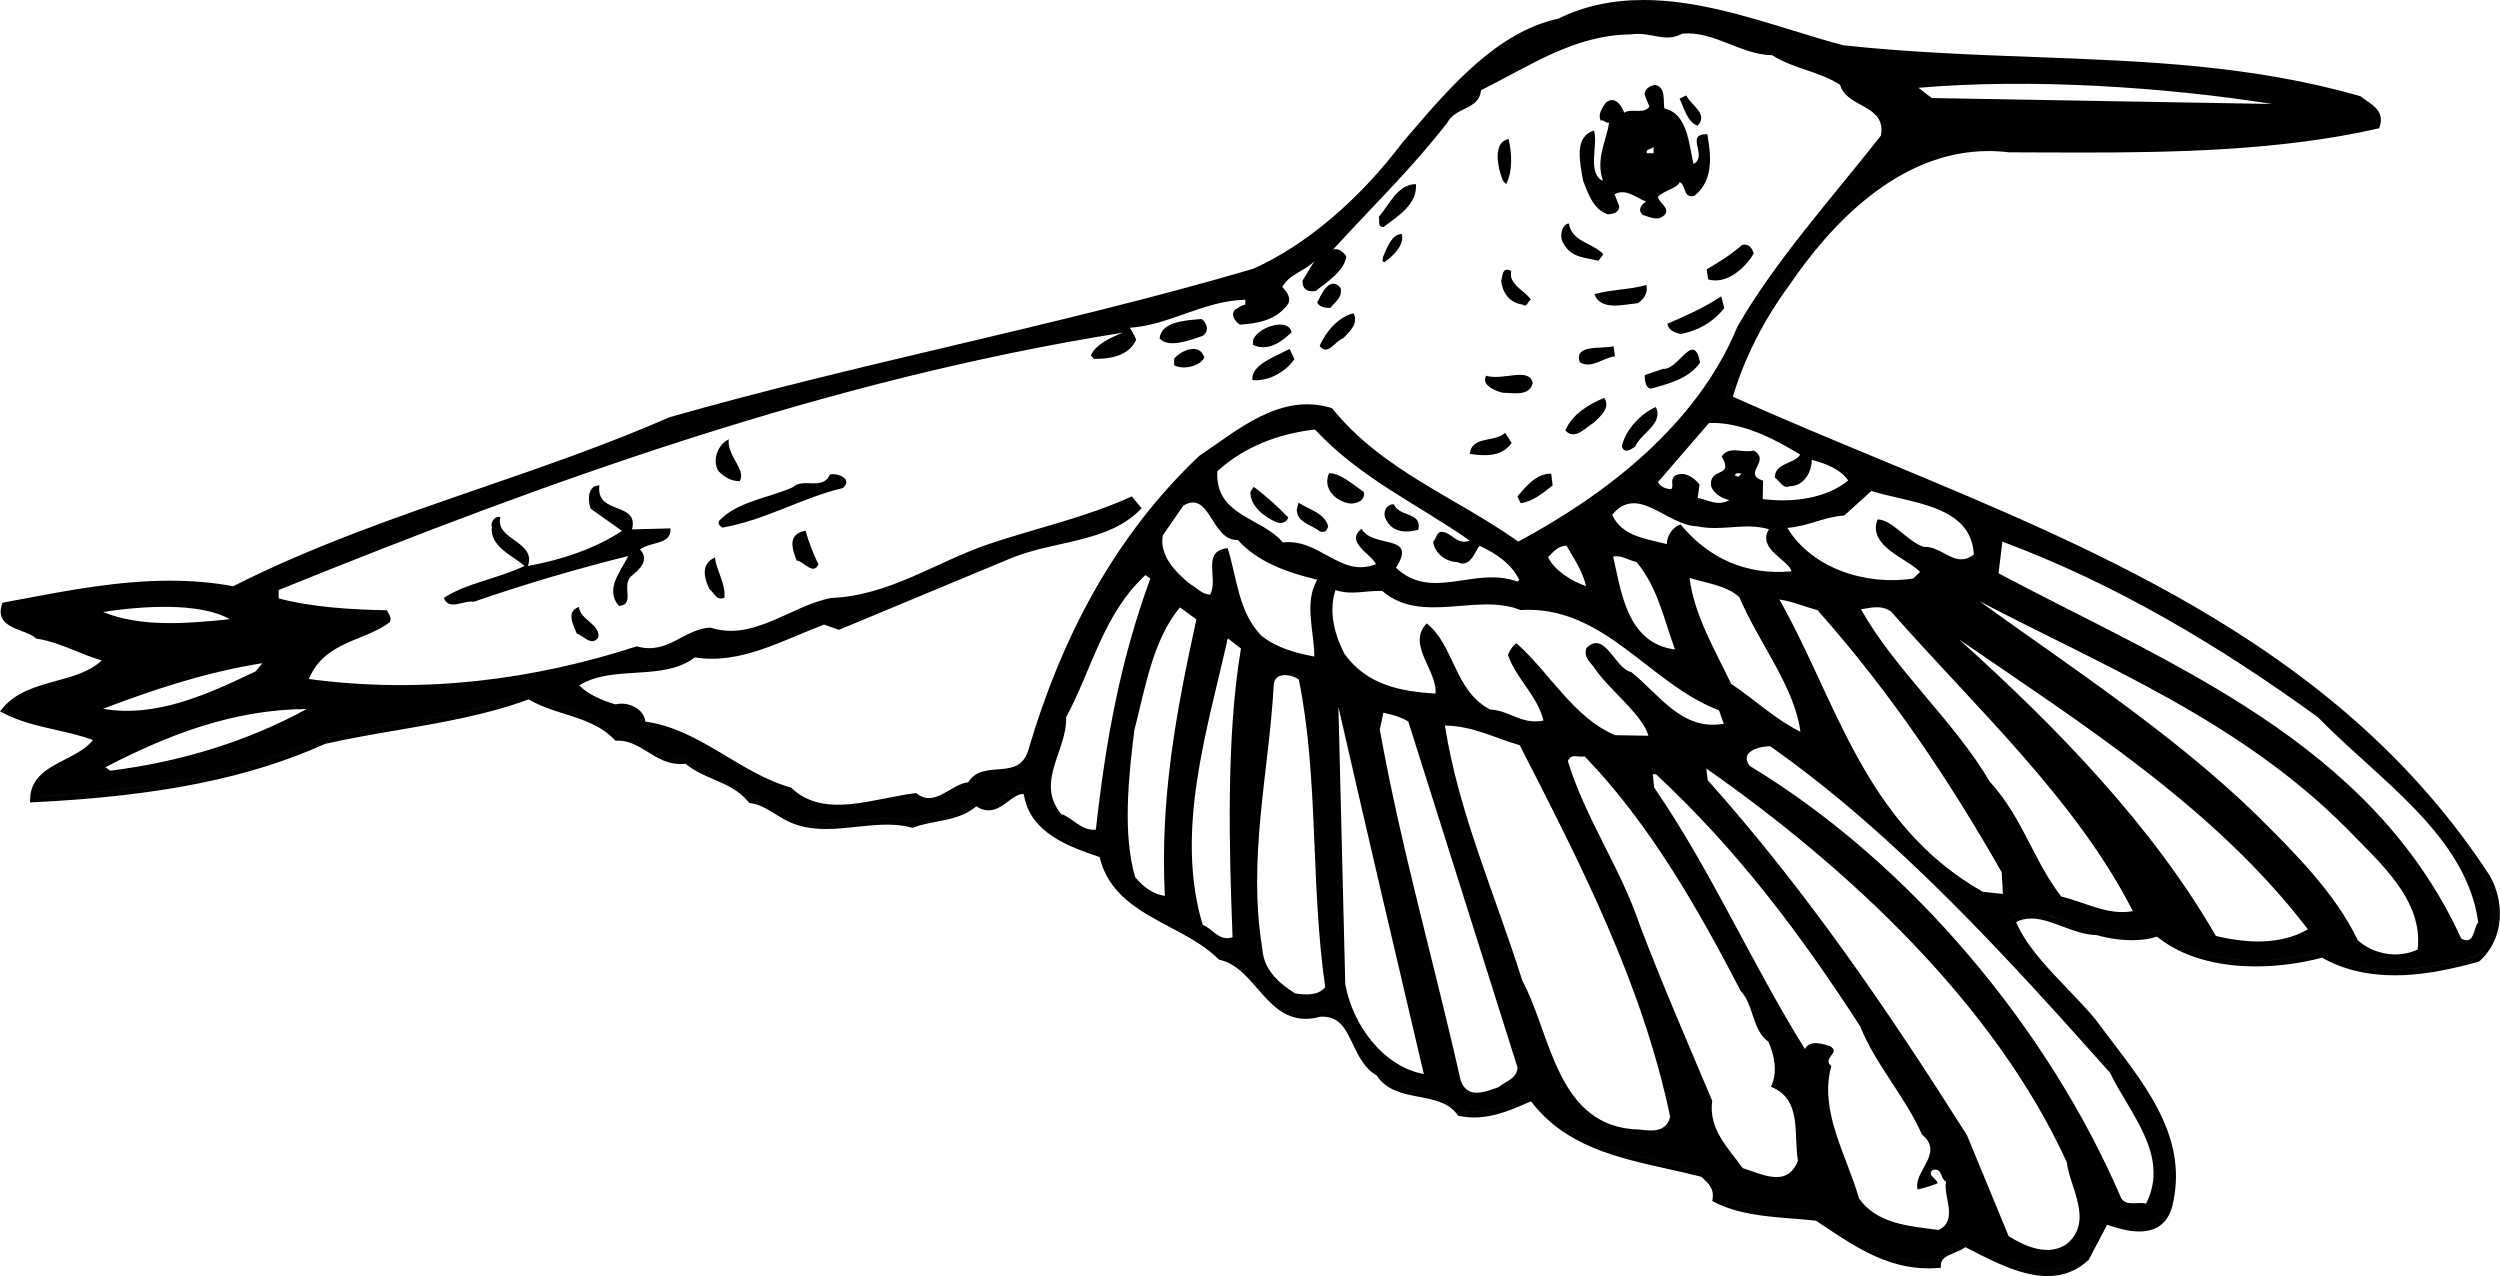 <?xml version="1.0" encoding="utf-8"?>
<!-- Generator: Adobe Illustrator 17.0.0, SVG Export Plug-In . SVG Version: 6.00 Build 0)  -->
<!DOCTYPE svg PUBLIC "-//W3C//DTD SVG 1.1//EN" "http://www.w3.org/Graphics/SVG/1.1/DTD/svg11.dtd">
<svg version="1.1" id="Layer_1" xmlns="http://www.w3.org/2000/svg" xmlns:xlink="http://www.w3.org/1999/xlink" x="0px" y="0px"
	 width="216.557px" height="110.533px" viewBox="0 0 216.557 110.533" enable-background="new 0 0 216.557 110.533"
	 xml:space="preserve">
<path d="M215.246,76.118c-12.546-19.244-32.949-27.712-52.68-35.9c-4.256-1.767-8.656-3.593-12.859-5.485l-0.196-0.088l0.058-0.207
	c0.926-3.312,2.743-6.947,4.987-9.973c3.665-5.414,9.717-11.877,17.702-11.877c0.602,0,1.214,0.038,1.819,0.112l1.876,0.006
	c1.386,0.006,2.793,0.012,4.212,0.012c8.008,0,17.238-0.157,25.536-2.028c0.186-0.701-0.261-1.065-0.997-1.563
	c-0.167-0.113-0.33-0.224-0.474-0.339c-9.271-2.645-18.429-2.987-28.124-3.349c-5.351-0.2-10.883-0.406-16.539-1.025
	c-1.465-0.384-2.908-0.829-4.436-1.299C150.96,1.829,146.647,0.5,142.37,0.5c-2.668,0-5.026,0.517-7.21,1.58
	c-5.174,1.138-9.132,5.745-12.625,9.809l-0.639,0.743c-3.827,5.073-8.501,9.025-13.15,11.115c-8.741,2.572-17.7,4.693-26.364,6.744
	c-7.971,1.887-16.212,3.838-24.22,6.122c-5.343,2.342-10.988,4.288-16.448,6.169c-7.135,2.46-14.512,5.002-21.362,8.481
	l-0.076,0.039l-0.084-0.016c-1.741-0.328-3.533-0.487-5.477-0.487c-4.341,0-8.641,0.813-12.799,1.6L0.6,52.647
	c-0.219,0.868,0.385,1.145,1.438,1.543c0.472,0.178,0.959,0.362,1.318,0.654c1.206,0.194,2.319,0.645,3.395,1.08
	c0.883,0.357,1.718,0.695,2.593,0.899l0.403,0.094L9.476,57.23c-1.137,1.316-2.837,1.783-4.481,2.234
	c-1.608,0.442-3.133,0.86-4.206,1.996c1.334,0.641,2.771,0.964,4.163,1.278c1.193,0.269,2.426,0.547,3.586,1.021l0.279,0.114
	l-0.165,0.254c-0.655,1.008-1.75,1.568-2.81,2.111C4.47,66.94,3.276,67.552,3.12,68.98c10.711-0.545,18.396-2.097,24.884-5.02
	c2.122-0.483,4.257-0.85,6.322-1.204c3.842-0.659,7.814-1.341,11.4-2.686l0.114-0.043l0.104,0.064
	c0.963,0.589,2.056,0.934,3.112,1.268c1.558,0.492,3.167,1,4.462,2.295c0.014,0,0.026,0,0.039,0c1.099,0,1.965,0.532,2.803,1.047
	c0.954,0.587,1.85,1.134,3.057,0.943l0.114-0.019l0.088,0.076c0.717,0.62,1.537,0.974,2.406,1.348
	c1.1,0.474,2.235,0.963,3.143,2.032c0.838,0.132,1.491,0.536,2.181,0.963c0.386,0.239,0.785,0.486,1.234,0.695
	c0.848,0.386,1.792,0.566,2.969,0.566c0.851,0,1.739-0.095,2.598-0.187c0.879-0.095,1.788-0.191,2.68-0.191
	c0.814,0,1.531,0.081,2.187,0.249c0.653-0.229,1.335-0.362,1.994-0.49c1.268-0.247,2.465-0.48,3.371-1.354l0.158-0.152l0.172,0.137
	c0.313,0.25,0.611,0.372,0.909,0.372c0.499,0,0.974-0.352,1.432-0.691c0.479-0.354,0.975-0.722,1.539-0.722
	c0.133,0,0.267,0.021,0.396,0.062l0.154,0.05l0.018,0.16c0.366,3.238,3.848,4.405,6.389,5.257l0.136,0.046l0.03,0.14
	c0.653,3.106,3.173,4.443,5.842,5.859c1.514,0.804,3.079,1.634,4.294,2.818c1.483,0.365,2.48,1.514,3.444,2.625
	c1.097,1.263,2.132,2.456,3.796,2.456c0.363,0,0.753-0.058,1.158-0.171c0.145-0.017,0.237-0.02,0.327-0.02
	c1.793,0,2.439,1.355,3.064,2.667c0.468,0.979,0.951,1.992,1.914,2.523l0.057,0.031l0.034,0.056c0.732,1.175,2.016,1.42,3.374,1.679
	c1.323,0.253,2.69,0.515,3.58,1.675c0.356,0.067,0.722,0.101,1.089,0.101c1.656,0,3.175-0.672,4.645-1.322l0.45-0.199l0.119,0.162
	c2.82,3.861,7.296,4.855,11.623,5.817c0.995,0.222,2.024,0.45,3.019,0.71l0.096,0.05c0.674,0.559,1.318,1.191,1.228,2.237
	c1.908,0.944,4.112,1.119,6.441,1.304c0.706,0.056,1.413,0.112,2.112,0.191l0.109,0.04l0.726,0.482
	c2.805,1.877,5.712,3.821,9.394,3.578c0.128-0.738,0.811-1.022,1.42-1.275c0.351-0.146,0.713-0.297,0.995-0.524l0.125-0.101
	l0.144,0.071c0.252,0.125,0.514,0.259,0.783,0.396c1.853,0.945,4.158,2.122,6.259,2.122c1.256,0,2.297-0.409,3.182-1.251
	l1.727-3.307l0.204,0.072c0.874,0.308,1.894,0.622,2.826,0.622c1.268,0,2.042-0.59,2.368-1.803
	c1.322-5.384-1.918-9.643-5.052-13.761c-0.482-0.634-0.964-1.266-1.428-1.9c-0.715-0.88-1.558-1.757-2.449-2.687
	c-1.866-1.943-3.797-3.953-4.659-6.171l-0.076-0.196l0.181-0.108c0.54-0.324,1.112-0.482,1.75-0.482
	c0.953,0,1.923,0.362,2.861,0.713s1.909,0.714,2.88,0.73l0.065,0.01c0.919,0.269,1.99,0.423,2.938,0.423
	c0.817,0,1.546-0.113,2.105-0.325l0.137-0.053l0.112,0.095c2.525,2.111,5.942,2.555,8.365,2.555c1.88,0,3.85-0.265,5.695-0.766
	l0.1-0.027l0.091,0.052c1.773,1.02,3.783,1.515,6.143,1.515c2.02,0,4.262-0.363,7.052-1.143
	C216.478,81.015,216.379,78.085,215.246,76.118z M170.977,48.032c-1.611,1.274-2.733-0.77-4.326-0.654
	c-1.439-0.459-2.706-2.362-4.009-2.384c-0.907,2.298,2.545,3.371,3.682,4.547l-0.589,0.567c-4.059,0.654-8.805-0.876-10.913-4.384
	c1.737-0.115,3.198-0.956,4.936-1.071l2.351-2.128C165.414,43.597,170.763,43.69,170.977,48.032z M144.384,47.133
	c-1.728-0.464-3.894-0.647-4.728-2.541c2.216-2.708,4.757,0.951,7.357,0.995c2.161,0.472,4.057-0.362,6.216,0.254
	c-1.044,1.718,1.687,2.634,1.96,3.649c-3.912,0.366-7.212-1.137-9.62-4.07C144.843,45.696,144.395,46.411,144.384,47.133z
	 M145.093,56.256c-4.185-0.508-4.684-5.143-5.355-8.048c0.724-0.13,1.296,0.314,2.018,0.47
	C143.596,50.879,144.126,53.636,145.093,56.256z M150.271,41.162c0.15-0.285,0.437-0.137,0.583-0.133l-0.296,0.282L150.271,41.162z
	 M150.666,51.727c1.667,3.931,4.781,7.746,5.291,11.659c-2.15-1.051-4-2.816-6-4.154c-1.395-2.916-3.223-5.984-3.6-9.172
	C147.795,50.52,149.527,50.694,150.666,51.727z M154.134,51.932c1.152,0.163,2.159,0.616,3.309,0.925
	c6.382,7.196,11.454,14.803,15.944,22.69l0.112,1.883l-1.733-0.177C161.458,71.435,159.043,60.548,154.134,51.932z M155.944,39.383
	c-0.594,0.857-2.181,0.684-2.205,1.984c0.43,0.298,0.704,1.024,1.289,0.746c1.157,0.02,1.901-1.124,1.918-2.28
	c1.152,0.309,2.446,0.766,3.152,1.79c-1.907,1.559-4.808,1.94-7.403,1.607l0.026-1.591c-1.867-0.609,0.755-1.722-0.821-2.616
	c-0.872,0.274-2.161-0.472-2.757,0.53c1.123,1.898-1.172,0.848-0.912,2.587c0.276,0.729,0.993,1.029,1.57,1.183
	c-1.022,0.561-1.879-0.033-2.744-0.192l0.164-1.154c-0.565-0.733-1.426-1.181-2.154-0.76c-0.442,0.426-0.016,0.867-0.309,1.152
	c-0.435-0.009-0.865-0.161-1.148-0.6l4.428-5.128C150.788,36.544,153.512,37.895,155.944,39.383z M196.821,9.007L167.33,8.493
	l-1.143-0.888C175.89,6.762,187.59,7.546,196.821,9.007z M8.926,53.012c3.333-0.521,8.401-0.865,10.978,0.625
	C16.281,54.007,12.229,54.369,8.926,53.012z M22.732,57.446l-0.592,0.711c-4.084,1.953-8.604,4.044-13.218,3.24
	C13.291,59.74,17.8,58.228,22.732,57.446z M9.553,66.759l-0.428-0.298c5.399-2.797,11.077-5.011,17.441-5.044
	C21.456,64.219,15.639,65.998,9.553,66.759z M89.122,64.821c-0.775,3.024-3.916,0.799-5.256,2.947
	c-1.45,0.117-2.934,2.26-4.501,0.932c-3.474,0.373-7.993,2.32-10.836-0.477c-4.461-1.236-7.865-5.055-12.626-5.715
	c-0.126-1.159-1.561-1.764-2.576-1.492c-1.152-0.309-2.444-0.909-3.152-1.644c2.923-1.83,7.236-0.309,10.019-2.428
	c3.892,0.647,7.545-1.459,11.185-2.841l1.294,0.455l15.004-6.245c3.786-1.523,8.41-1.298,11.212-4.287L98.037,43
	c-3.936,1.81-8.291,2.748-12.364,4.121c-4.51,1.512-8.611,4.479-13.675,4.677c-3.483,0.662-6.72,3.788-10.457,2.565
	c-2.316,0.106-3.658,2.395-6.39,1.625c-8.874,2.881-18.441,4.161-28.394,2.83c1.358-3.302,4.828-3.24,7.026-4.938
	c0.155-0.43-0.133-0.726-0.269-1.018c-3.038-0.053-6.503-0.258-9.382-1.031l0.011-0.722c23.595-9.567,47.753-18.255,73.129-22.295
	c-1.02,0.417-2.331,0.974-2.781,1.976l0.283,0.296c1.302,0.022,3.042-0.236,3.646-1.671c-0.141-0.293-0.419-0.876-0.561-1.022
	c3.474-0.23,6.401-2.349,10.019-2.428l-0.007,0.433c-0.291-0.005-0.585,0.28-0.876,0.419c-0.441,0.426-0.018,1.011,0.411,1.307
	c1.594-0.115,3.044-0.38,4.077-1.662c0.446-0.572,0.022-1.157-0.406-1.598c0.601-1.146,2.051-1.41,2.79-2.265l-1.042,1.718
	c-0.013,0.722,0.415,1.018,1.139,0.887c0.881-0.709,2.49-1.693,2.656-2.991c-0.28-0.439-0.709-0.735-1.146-0.598
	c3.243-3.558,6.772-6.967,9.88-10.962c0.746-1.433,2.768-1.108,2.94-2.841c4.232-2.095,8.04-4.775,12.958-4.834
	c1.883-0.256,2.878,0.773,4.481-0.066c2.755-0.241,5.031,1.823,7.779,1.872c1.858,1.188,4.024,1.371,5.885,2.561
	c0.541,2.033,4.017,1.66,3.536,4.399c-4.141,5.278-9.154,10.83-12.437,16.556c-3.474,8.472-11.388,14.551-18.979,18.611
	c-5.428-3.854-11.752-6.132-16.141-11.56c-4.459-1.377-8.13,1.883-11.496,4.139C96.384,46.586,91.89,55.471,89.122,64.821z
	 M137.38,50.771c-1.294-0.457-2.724-1.349-3.285-2.517c0.442-0.426,0.887-0.995,1.609-0.982
	C136.265,48.294,137.113,49.464,137.38,50.771z M117.942,45.804c-1.466,1.133,0.83,2.183,1.249,3.06
	c-3.06,1.247-4.878-2.256-8.066-1.876c-1.841-2.201-5.889-2.271-5.677-6.172c2.353-2.13,5.262-3.234,8.452-3.613
	c3.976,4.262,8.995,6.521,13.425,9.633c-1.163,0.415-1.578-0.751-2.446-0.766c-0.435-0.007-0.444,0.572-0.737,0.857
	c0.126,1.013,1.126,1.755,2.139,1.773c1.146,0.598,1.611-1.274,1.903-1.413c1.291,0.6,2.724,1.492,3.422,2.951l-0.15,0.141
	c-3.735-1.366-7.404,1.751-10.534-1.196C122.853,46.18,118.926,47.557,117.942,45.804z M94.927,71.865
	c-1.302,0.121-2.004-1.048-3.011-1.355c-2.265-2.786,0.53-5.485,0.435-8.379c2.24-4.154,3.192-8.909,6.867-12.315l0.428,0.298
	C97.066,57.153,95.788,64.071,94.927,71.865z M100.903,77.609c-1.009-0.163-1.867-0.757-2.576-1.636
	c-1.09-3.779-0.569-8.686-0.066-12.726c0.932-3.6,1.583-7.781,3.947-10.633l1.426,1.038
	C101.905,61.574,100.472,69.068,100.903,77.609z M106.768,81.18c-1.163,0.415-1.722-0.753-2.583-1.057
	c-2.461-8.141,0.441-17.054,2.168-24.833l1.144,0.887C106.205,63.819,106.468,73.512,106.768,81.18z M106.344,47.482
	c-2.318,0.25-0.768,2.589-1.514,4.022c-0.724-0.013-1.148-0.598-1.722-0.898c-1.283-1.033-2.702-2.505-2.384-4.234l1.781-2.572
	c2.338-1.406,2.404,3.079,4.719,2.973c1.702,1.91,4.289,2.823,6.881,3.446c-1.192,2.004-0.225,4.624-0.26,6.649
	c-1.729-0.32-3.311-0.781-4.596-1.817C107.262,52.992,107.167,50.1,106.344,47.482z M112.18,86.048
	c-1.43-0.894-2.713-2.073-2.825-3.81c-1.311-7.832,0.556-15.317,0.976-22.829c0.022-1.3,1.607-0.985,2.179-0.541
	c1.731,8.562,0.993,17.659,2.283,26.646C114.202,86.226,113.189,86.209,112.18,86.048z M115.681,51.115
	c1.439,0.459,2.459,0.042,4.048,0.071c3.419,2.951,8.24,0.143,11.973,1.656c7.24-0.453,11.17,6.412,17.202,8.686l0.413,1.163
	c-3.625,0.66-5.594-2.554-8.019-4.477c-1.441-0.316-2.25-3.655-3.87-2.093c-0.302,0.863,0.413,1.309,0.693,1.748
	c1.269,1.901,4.126,3.976,4.671,5.865l-2.892-0.051c-3.589-1.508-5.688-5.45-8.538-7.958c-0.437,0.283-0.592,0.713-0.74,1
	c0.687,2.035,2.541,3.514,3.082,5.693c-1.887,0.4-3.022-0.92-4.611-0.949c-3.152-1.644-3.084-5.547-5.51-7.47
	c-1.766,1.85,0.943,4.066,0.764,6.086c-2.892-0.194-5.92-0.682-7.893-3.463C115.613,55.018,115.07,52.985,115.681,51.115z
	 M116.531,85.255l-0.594-24.015c2.419,10.598,4.976,21.489,7.399,31.798C119.877,92.398,117.191,88.882,116.531,85.255z
	 M129.826,94.164c-1.166,0.413-2.768,1.108-3.315-0.638c-2.283-10.161-5.148-20.043-6.991-30.343l0.316-1.439
	c0.72,0.157,1.439,0.314,2.155,0.759l9.457,29.952C131.429,93.469,130.265,93.736,129.826,94.164z M142.051,97.846
	c-7.227-0.126-7.664-8.231-10.185-12.902c-2.329-7.415-5.532-14.556-6.702-22.096c2.459,0.044,4.322,1.088,6.479,1.704
	c5.313,10.359,10.628,20.719,13.03,32.184C144.364,98.032,143.208,98.012,142.051,97.846z M150.96,101.184
	c-1.271-1.757-2.978-3.377-2.644-5.83c-2.084-4.953-4.309-10.052-6.245-15.147c-1.649-4.945-4.753-9.337-6.258-14.28
	c0.302-0.717,0.874-0.274,1.452-0.409c5.682,5.883,9.892,13.331,13.527,20.335c1.139,1.177,0.956,3.342,2.384,4.38
	c0.556,1.165,0.819,2.761,0.221,3.907c2.728,1.062,1.951,4.084,2.346,6.404C154.836,102.842,152.83,101.795,150.96,101.184z
	 M167.931,106.541c-2.596-0.335-5.342-0.527-6.894-2.724c-1.09-3.779-3.483-7.581-2.404-11.465
	c-0.854-0.737,0.888-1.141-0.115-1.737c-0.574-0.154-1.722-0.607-2.172,0.252c-4.642-7.455-8.119-15.47-13.055-22.641l-0.124-1.159
	l0.289,0.007c7.115,6.631,12.485,13.81,17.695,21.853c1.247,3.203,3.942,6.141,5.331,9.348c1.998,1.625-0.777,3.168-0.371,4.764
	c0.581-0.135,1.452-0.408,1.744-0.547c-0.137-0.435-0.998-0.74-0.413-1.163c0.87-0.13,0.567,0.733,1.139,1.031
	C168.273,103.51,169.679,105.705,167.931,106.541z M179.045,107.746c-1.609,1.13-3.62,0.227-5.051-0.667l-3.607-8.739
	c-6.755-10.673-13.803-21.063-22.456-30.756l-0.128-1.016c12.286,8.602,24.953,20.39,31.222,34.091
	C179.274,102.835,181.391,105.764,179.045,107.746z M182.773,92.919c1.675,3.499,5.227,7.176,3.13,11.333
	c-0.722-0.157-1.74,0.258-2.163-0.472c-6.251-14.569-18.149-28.946-32.171-37.433c-0.989-1.32,1.042-1.717,1.764-1.704
	C164.333,72.353,174.122,83.224,182.773,92.919z M178.557,77.662c-2.404-3.077-3.351-6.854-6.19-9.94
	c-3.09-5.26-8.216-9.688-11.163-14.944c0.87-0.13,1.742-0.404,2.6,0.19c7.373,8.37,16.054,16.33,20.948,25.959
	C182.579,79.324,180.575,78.132,178.557,77.662z M191.947,81.076c-5.474-9.494-13.712-18.023-22.255-25.692
	c10.573,7.269,22.16,14.558,30.219,25.109C197.572,81.898,194.539,81.701,191.947,81.076z M209.425,82.249
	c-1.753,0.839-3.912,0.366-5.192-0.812c-1.956-4.084-5.51-7.615-8.777-10.854c-7.254-7.068-16.405-13.01-23.972-18.494
	c10.891,5.686,22.522,10.37,31.76,19.642C206.086,74.673,209.933,77.92,209.425,82.249z M213.2,81.304
	c-7.801-17.054-25.182-23.721-40.082-31.645l0.336-2.739c9.77,3.64,18.789,9.004,27.354,15.227
	c5.117,5.293,12.838,10.2,13.862,17.737C214.229,80.454,214.348,81.902,213.2,81.304z M215.672,75.856
	c-12.638-19.385-33.113-27.883-52.914-36.101c-4.186-1.737-8.512-3.533-12.648-5.391c0.926-3.199,2.686-6.688,4.854-9.612
	c3.603-5.322,9.528-11.667,17.294-11.667c0.581,0,1.173,0.037,1.788,0.11l1.905,0.008c1.387,0.006,2.794,0.012,4.214,0.012
	c8.08,0,17.403-0.16,25.788-2.073l0.135-0.031l0.045-0.13c0.426-1.208-0.484-1.823-1.148-2.272c-0.17-0.114-0.335-0.226-0.476-0.343
	l-0.092-0.048c-9.346-2.674-18.549-3.018-28.292-3.382c-5.341-0.2-10.864-0.406-16.467-1.016c-1.418-0.375-2.856-0.817-4.379-1.287
	C151.072,1.34,146.722,0,142.37,0c-2.746,0-5.176,0.533-7.373,1.611c-5.281,1.154-9.297,5.828-12.841,9.952l-0.648,0.755
	c-3.788,5.02-8.393,8.917-12.935,10.961c-8.696,2.555-17.649,4.675-26.307,6.725c-7.976,1.888-16.223,3.841-24.273,6.139
	c-5.355,2.346-10.991,4.288-16.441,6.166c-7.125,2.456-14.491,4.995-21.35,8.47c-1.746-0.322-3.541-0.479-5.486-0.479
	c-4.388,0-8.711,0.817-12.892,1.608L0.212,52.21l-0.046,0.141c-0.484,1.482,0.725,1.939,1.696,2.307
	c0.456,0.172,0.927,0.35,1.221,0.61l0.055,0.049l0.073,0.011c1.175,0.179,2.282,0.627,3.353,1.061c0.73,0.295,1.481,0.6,2.25,0.814
	c-1.026,0.977-2.45,1.368-3.951,1.78c-1.715,0.471-3.49,0.958-4.668,2.398L0,61.619l0.273,0.142c1.471,0.767,3.046,1.122,4.57,1.465
	c1.07,0.242,2.173,0.49,3.21,0.881c-0.602,0.748-1.533,1.225-2.437,1.688c-1.463,0.75-2.977,1.524-3.01,3.447l-0.004,0.267
	l0.267-0.013c10.923-0.536,18.739-2.102,25.295-5.062c2.062-0.465,4.191-0.83,6.25-1.183c3.824-0.656,7.777-1.335,11.377-2.668
	c0.987,0.582,2.07,0.924,3.117,1.255c1.6,0.505,3.11,0.982,4.331,2.245l0.078,0.081l0.242-0.008c0.957,0,1.727,0.473,2.541,0.974
	c0.846,0.519,1.719,1.056,2.834,1.056c0.147,0,0.298-0.01,0.447-0.028c0.755,0.624,1.615,0.995,2.447,1.354
	c1.119,0.482,2.177,0.938,3.017,1.965l0.063,0.077l0.099,0.013c0.779,0.101,1.382,0.475,2.081,0.907
	c0.397,0.246,0.81,0.501,1.288,0.724c0.917,0.418,1.927,0.612,3.178,0.612c0.878,0,1.779-0.097,2.651-0.189
	c0.866-0.093,1.762-0.188,2.626-0.188c0.802,0,1.5,0.082,2.134,0.252l0.076,0.021l0.074-0.026c0.639-0.233,1.327-0.367,1.992-0.497
	c1.218-0.237,2.476-0.481,3.466-1.342c0.348,0.237,0.692,0.354,1.049,0.354c0.664,0,1.206-0.401,1.729-0.789
	c0.468-0.347,0.908-0.671,1.335-0.619c0.493,3.36,3.959,4.577,6.569,5.453c0.748,3.235,3.451,4.67,6.066,6.058
	c1.503,0.797,3.057,1.622,4.228,2.781l0.051,0.05l0.069,0.017c1.362,0.309,2.32,1.413,3.247,2.48
	c1.122,1.293,2.282,2.629,4.174,2.629c0.408,0,0.844-0.063,1.244-0.182c1.657-0.12,2.213,1.027,2.854,2.373
	c0.493,1.032,1.002,2.1,2.066,2.714c0.853,1.313,2.284,1.587,3.67,1.852c1.315,0.252,2.558,0.489,3.328,1.557l0.058,0.079
	l0.095,0.02c0.418,0.086,0.85,0.129,1.282,0.129c1.762,0,3.33-0.694,4.847-1.365l0.084-0.037c2.936,3.879,7.44,4.88,11.798,5.849
	c0.973,0.217,1.979,0.439,2.946,0.691c0.742,0.622,1.117,1.12,0.987,1.921l-0.028,0.179l0.16,0.083
	c2.033,1.061,4.45,1.252,6.787,1.438c0.68,0.054,1.361,0.107,2.035,0.182l0.673,0.449c2.924,1.957,5.956,3.98,9.922,3.645
	l0.225-0.02l0.004-0.226c0.01-0.557,0.416-0.752,1.134-1.051c0.334-0.14,0.679-0.283,0.986-0.499
	c0.208,0.104,0.422,0.213,0.641,0.325c1.9,0.97,4.266,2.177,6.486,2.177c1.386,0,2.583-0.478,3.559-1.419l1.593-3.024
	c0.867,0.298,1.854,0.58,2.787,0.58c1.505,0,2.464-0.731,2.853-2.179c1.381-5.621-1.934-9.976-5.139-14.188
	c-0.48-0.631-0.959-1.261-1.429-1.902c-0.736-0.906-1.586-1.791-2.485-2.729c-1.774-1.848-3.606-3.756-4.472-5.804
	c0.405-0.207,0.835-0.308,1.307-0.308c0.862,0,1.748,0.331,2.687,0.682c0.968,0.361,1.968,0.735,3.012,0.761
	c0.969,0.279,2.05,0.434,3.047,0.434c0.825,0,1.546-0.104,2.146-0.309c2.627,2.13,6.104,2.58,8.574,2.58
	c1.89,0,3.868-0.261,5.727-0.756c1.829,1.028,3.893,1.529,6.302,1.529c2.08,0,4.382-0.374,7.243-1.178l0.1-0.054
	C217.012,81.251,216.921,78.023,215.672,75.856z M201.299,82.467l-0.091-0.052l-0.1,0.027c-1.846,0.501-3.815,0.766-5.695,0.766
	c-2.423,0-5.84-0.443-8.365-2.555l-0.112-0.095l-0.137,0.053c-0.56,0.212-1.288,0.325-2.105,0.325c-0.948,0-2.02-0.154-2.938-0.423
	l-0.065-0.01c-0.971-0.017-1.941-0.38-2.88-0.73s-1.908-0.713-2.861-0.713c-0.638,0-1.21,0.158-1.75,0.482l-0.181,0.108l0.076,0.196
	c0.862,2.218,2.793,4.228,4.659,6.171c0.892,0.93,1.734,1.807,2.449,2.687c0.464,0.635,0.945,1.267,1.428,1.9
	c3.134,4.118,6.374,8.377,5.052,13.761c-0.326,1.213-1.101,1.803-2.368,1.803c-0.933,0-1.952-0.314-2.826-0.622l-0.204-0.072
	l-1.727,3.307c-0.885,0.842-1.926,1.251-3.182,1.251c-2.101,0-4.406-1.177-6.259-2.122c-0.27-0.138-0.531-0.271-0.783-0.396
	l-0.144-0.071l-0.125,0.101c-0.282,0.228-0.645,0.379-0.995,0.524c-0.609,0.253-1.292,0.537-1.42,1.275
	c-3.682,0.243-6.589-1.701-9.394-3.578l-0.726-0.482l-0.109-0.04c-0.699-0.079-1.406-0.136-2.112-0.191
	c-2.329-0.185-4.533-0.359-6.441-1.304c0.091-1.046-0.554-1.679-1.228-2.237l-0.096-0.05c-0.994-0.26-2.023-0.488-3.019-0.71
	c-4.327-0.962-8.803-1.956-11.623-5.817l-0.119-0.162l-0.45,0.199c-1.47,0.65-2.988,1.322-4.645,1.322
	c-0.367,0-0.732-0.033-1.089-0.101c-0.89-1.16-2.257-1.422-3.58-1.675c-1.358-0.259-2.642-0.504-3.374-1.679l-0.034-0.056
	l-0.057-0.031c-0.963-0.531-1.446-1.544-1.914-2.523c-0.625-1.312-1.271-2.667-3.064-2.667c-0.09,0-0.183,0.003-0.327,0.02
	c-0.405,0.113-0.795,0.171-1.158,0.171c-1.664,0-2.699-1.193-3.796-2.456c-0.964-1.111-1.961-2.26-3.444-2.625
	c-1.215-1.185-2.78-2.015-4.294-2.818c-2.669-1.416-5.188-2.753-5.842-5.859l-0.03-0.14l-0.136-0.046
	c-2.541-0.852-6.022-2.019-6.389-5.257l-0.018-0.16l-0.154-0.05c-0.129-0.041-0.263-0.062-0.396-0.062
	c-0.564,0-1.06,0.367-1.539,0.722c-0.458,0.34-0.933,0.691-1.432,0.691c-0.298,0-0.596-0.122-0.909-0.372l-0.172-0.137l-0.158,0.152
	c-0.906,0.874-2.104,1.107-3.371,1.354c-0.659,0.128-1.341,0.261-1.994,0.49c-0.655-0.168-1.372-0.249-2.187-0.249
	c-0.892,0-1.801,0.097-2.68,0.191c-0.858,0.092-1.747,0.187-2.598,0.187c-1.177,0-2.121-0.181-2.969-0.566
	c-0.449-0.209-0.849-0.456-1.234-0.695c-0.689-0.427-1.343-0.831-2.181-0.963c-0.907-1.069-2.043-1.559-3.143-2.032
	c-0.869-0.374-1.689-0.728-2.406-1.348l-0.088-0.076l-0.114,0.019c-1.207,0.19-2.103-0.356-3.057-0.943
	c-0.838-0.515-1.704-1.047-2.803-1.047c-0.013,0-0.025,0-0.039,0c-1.295-1.295-2.904-1.803-4.462-2.295
	c-1.056-0.334-2.148-0.679-3.112-1.268L45.84,60.03l-0.114,0.043c-3.586,1.345-7.558,2.026-11.4,2.686
	c-2.065,0.354-4.201,0.721-6.322,1.204c-6.488,2.923-14.172,4.475-24.884,5.02c0.155-1.428,1.35-2.04,2.722-2.742
	c1.06-0.543,2.155-1.104,2.81-2.111l0.165-0.254L8.54,63.76c-1.16-0.475-2.394-0.753-3.586-1.021
	c-1.393-0.314-2.829-0.638-4.163-1.278c1.072-1.136,2.597-1.554,4.206-1.996c1.645-0.451,3.345-0.918,4.481-2.234l0.271-0.313
	l-0.403-0.094c-0.875-0.204-1.71-0.542-2.593-0.899c-1.076-0.436-2.189-0.886-3.395-1.08C3,54.553,2.512,54.368,2.04,54.191
	c-1.053-0.398-1.657-0.675-1.438-1.543L1.918,52.4c4.158-0.787,8.458-1.6,12.799-1.6c1.944,0,3.736,0.159,5.477,0.487l0.084,0.016
	l0.076-0.039c6.85-3.479,14.227-6.021,21.362-8.481c5.46-1.881,11.105-3.827,16.448-6.169c8.008-2.284,16.249-4.235,24.22-6.122
	c8.664-2.051,17.623-4.172,26.364-6.744c4.649-2.09,9.323-6.042,13.15-11.115l0.639-0.743c3.493-4.064,7.451-8.671,12.625-9.809
	c2.184-1.063,4.542-1.58,7.21-1.58c4.276,0,8.59,1.329,12.762,2.614c1.527,0.47,2.971,0.915,4.436,1.299
	c5.656,0.619,11.188,0.826,16.539,1.025c9.695,0.362,18.854,0.705,28.124,3.349c0.144,0.115,0.307,0.226,0.474,0.339
	c0.736,0.498,1.183,0.862,0.997,1.563c-8.298,1.871-17.528,2.028-25.536,2.028c-1.419,0-2.826-0.006-4.212-0.012L174.08,12.7
	c-0.605-0.075-1.218-0.112-1.819-0.112c-7.985,0-14.037,6.464-17.702,11.877c-2.244,3.026-4.062,6.662-4.987,9.973l-0.058,0.207
	l0.196,0.088c4.203,1.893,8.604,3.719,12.859,5.485c19.73,8.188,40.134,16.656,52.68,35.9c1.133,1.967,1.231,4.896-0.753,6.721
	c-2.79,0.779-5.032,1.143-7.052,1.143C205.082,83.981,203.072,83.486,201.299,82.467z M139.243,18.558
	c0.433,0.007,1.015-0.128,1.024-0.706c-0.139-0.291-0.276-0.726-0.415-1.018c1.02-0.561,1.872,0.32,2.737,0.625
	c-0.442,0.282-0.737,0.711-0.311,1.152c0.576,0.154,1.291,0.6,1.878,0.033c0.589-0.57-0.415-1.02-0.548-1.6
	c0.587-0.57,1.603-0.695,1.901-1.269c0.572,0.3,0.263,1.45,1.28,1.179c1.759-1.415,1.366-3.735,1.106-5.331
	c-2.024-0.033,0.11,1.883-1.201,2.583c-0.406-1.742-0.503-4.346-2.521-4.816c-0.132-0.581,0.177-1.876-0.83-2.037
	c-0.583,0.135-0.876,0.417-0.883,0.852l0.415,1.02c-0.446,0.715-1.594,0.117-2.179,0.539c-0.276-0.726-0.841-1.459-1.574-0.894
	c-0.298,0.428-0.742,1-0.463,1.583c0.291-0.139,0.428,0.296,0.722,0.157c-0.17,1.444-1.212,3.161-0.523,5.053
	c-1.435-0.605-0.375-3.333-0.79-4.353c-1.746,0.547-1.205,2.726-0.945,4.322C137.541,16.649,137.95,18.101,139.243,18.558z
	 M143.249,12.7l-0.011,0.578l-0.578-0.011C142.523,12.832,143.102,12.987,143.249,12.7z M147.042,10.885
	c1.029-0.993-0.691-1.892-0.967-2.62l-0.585,0.28C145.909,9.419,146.179,10.581,147.042,10.885z M130.466,15.947
	c0.6-1.146,0.481-2.739,0.214-3.9c-1.45,0.263-0.914,2.587-0.497,3.607L130.466,15.947z M119.844,19.664
	c1.32-0.989,2.927-1.971,2.812-3.709c-1.589-0.029-2.344,1.839-3.229,2.835C119.566,19.081,119.266,19.656,119.844,19.664z
	 M138.448,22.594l0.446-0.572c-0.995-1.029-2.73-1.06-2.991-2.656c-0.578-0.009-0.889,1.144-0.466,1.729
	C136.139,22.408,137.442,22.287,138.448,22.594z M119.8,22.267c-0.002,0.146-0.152,0.431,0.137,0.437
	c0.587-0.424,1.761-1.415,1.488-2.433C120.56,20.256,120.1,21.549,119.8,22.267z M147.967,24.205
	c1.581,0.461,3.196-0.956,3.942-2.245c-0.135-0.58-0.563-0.876-0.998-0.74c-1.174,0.991-1.907,1.413-3.075,2.115L147.967,24.205z
	 M130.031,24.326c0.126,1.013,0.691,1.892,1.843,2.055c0.428,0.298,0.439-0.281,0.733-0.42c-0.424-0.731-2.002-1.338-1.693-2.488
	C130.056,23.024,130.182,24.039,130.031,24.326z M141.856,26.267c0.729-0.42,0.888-1.141,0.751-1.576
	c-1.453,0.408-3.044,0.38-4.499,0.788C138.662,26.935,140.552,26.388,141.856,26.267z M115.24,26.671
	c0.446-0.572,1.029-0.85,0.898-1.72c-0.991-1.174-1.746,0.693-2.046,1.265C114.374,26.655,114.807,26.662,115.24,26.671z
	 M144.428,28.048c0.135,0.58,0.565,0.733,1.141,0.887c1.45-0.265,2.764-0.964,3.799-2.247l-0.272-1.018
	C147.633,26.657,146.031,27.352,144.428,28.048z M114.315,29.979c0.708,0.881,1.309-0.41,2.037-0.686
	c0.587-0.569,1.325-1.278,0.905-2.154C115.95,27.406,114.767,28.831,114.315,29.979z M104.088,27.633
	c-1.448,0.119-3.474,0.227-3.642,1.671c0.706,0.881,2.598,0.19,3.761-0.223C104.794,28.657,104.516,27.929,104.088,27.633z
	 M111.878,28.781c-0.267-1.307-2.885-0.483-3.337,0.664l-0.007,0.433C109.823,30.481,110.995,29.633,111.878,28.781z M136.85,31.385
	c1.002,0.596,2.031-0.399,3.046-0.525l-0.13-0.87C138.749,30.262,136.298,29.785,136.85,31.385z M144.071,31.946l-1.6,0.549
	c-0.009,0.578,0.124,1.159,0.559,1.166c1.453-0.408,3.194-0.81,4.232-2.238C146.733,28.52,145.369,32.112,144.071,31.946z
	 M112.127,31.099l-0.419-0.874c-1.313,0.7-3.351,1.386-3.227,2.691C109.778,33.081,111.383,32.242,112.127,31.099z M104.32,30.962
	c-0.411-1.309-2.015-0.614-2.605,0.099l-0.011,0.578C102.565,32.088,104.017,31.679,104.32,30.962z M130.153,34.017
	c1.011,0.018,2.307,0.329,2.616-0.823c-0.263-1.45-2.598-0.19-4.037-0.649C128.281,33.405,129.575,33.862,130.153,34.017z
	 M135.59,37.293c0.852,0.883,1.739-0.258,2.47-0.68c0.587-0.569,1.47-1.276,0.905-2.154
	C137.654,35.015,136.192,35.856,135.59,37.293z M140.484,38.679c0.276,0.728,0.863,0.159,1.157,0.02
	c0.453-1.148,2.49-1.98,1.793-3.439C142.122,35.816,140.797,37.237,140.484,38.679z M130.943,38.368l-0.563-0.876
	c-0.883,0.852-2.896,0.238-3.068,1.826C128.466,39.482,130.054,39.654,130.943,38.368z M64.076,41.683
	c0.596-1.002-1.121-2.19-0.949-3.631c-0.876,0.417-1.477,1.709-0.916,2.731C62.778,41.372,63.352,41.67,64.076,41.683z
	 M131.442,43.003l0.278,0.583c1.015-0.126,1.894-0.835,2.775-1.541l-0.126-1.015C133.067,41.008,132.179,42.149,131.442,43.003z
	 M115.134,40.983c-0.601,1.291,0.536,2.468,1.837,2.636c0.578,0.009,1.305-0.267,1.174-0.993
	C117.286,42.034,116.147,41.001,115.134,40.983z M71.895,41.096c-0.605,1.435-2.318,0.25-3.201,1.102
	c-2.185,0.974-4.794,1.219-6.414,2.925c-0.15,0.287,0.137,0.435,0.278,0.583c3.772-0.658,6.989-2.625,10.472-3.433
	C73.913,41.421,72.476,40.961,71.895,41.096z M108.311,42.599c-0.024,1.302,1.263,2.192,2.267,2.642
	c0.433,0.152,0.868,0.015,1.02-0.415c-0.852-0.883-1.991-1.914-2.991-2.655L108.311,42.599z M51.922,42.05
	c-1.013-0.018-1.035,1.282-0.759,2.011l2.715,1.927c-2.342,1.549-5.249,2.512-8.152,3.04c0.761-2.157-2.854-2.221-2.386-4.236
	c-0.428-0.152-0.874,0.419-0.737,0.854c-0.174,1.733,1.837,2.49,2.834,3.375c-2.333,1.117-5.088,1.503-6.989,2.77
	c0.413,1.163,1.731,0.174,2.596,0.335c4.366-1.514,9.015-2.881,13.372-3.96c-0.6,1.291-2.075,2.856-0.799,4.324
	c1.448-0.119,0.177-1.733,1.06-2.585c0.733-0.565,1.616-1.417,0.764-2.3c0.878-0.709,2.753-0.386,2.633-1.834l-3.327,0.086
	C55.368,43.411,51.587,44.645,51.922,42.05z M122.86,45.89c0.316-1.585-1.574-1.039-2.132-2.207
	c-0.722-0.011-1.026,0.85-0.603,1.437C120.685,46.142,121.84,46.162,122.86,45.89z M112.487,43.54l-0.155,0.576
	c-0.02,1.157,1.278,1.324,1.991,1.914c0.576,0.155,0.58-0.132,0.73-0.419C114.785,44.447,113.346,44.133,112.487,43.54z
	 M69.017,48.566c0.578,0.009,1.421,1.327,1.874,0.322c-0.417-0.876-0.834-1.896-1.106-2.912
	C68.191,46.237,68.601,47.546,69.017,48.566z M61.454,51.036c0.428,0.296,0.561,1.022,1.289,0.746
	c0.163-1.155-0.684-2.327-0.808-3.485C60.624,48.853,61.035,50.162,61.454,51.036z M50.148,52.574
	c-1.166,0.413-0.464,1.583-0.186,2.309c0.574,0.155,1.28,1.181,1.874,0.322C52.002,54.051,50.271,53.733,50.148,52.574z"/>
</svg>
